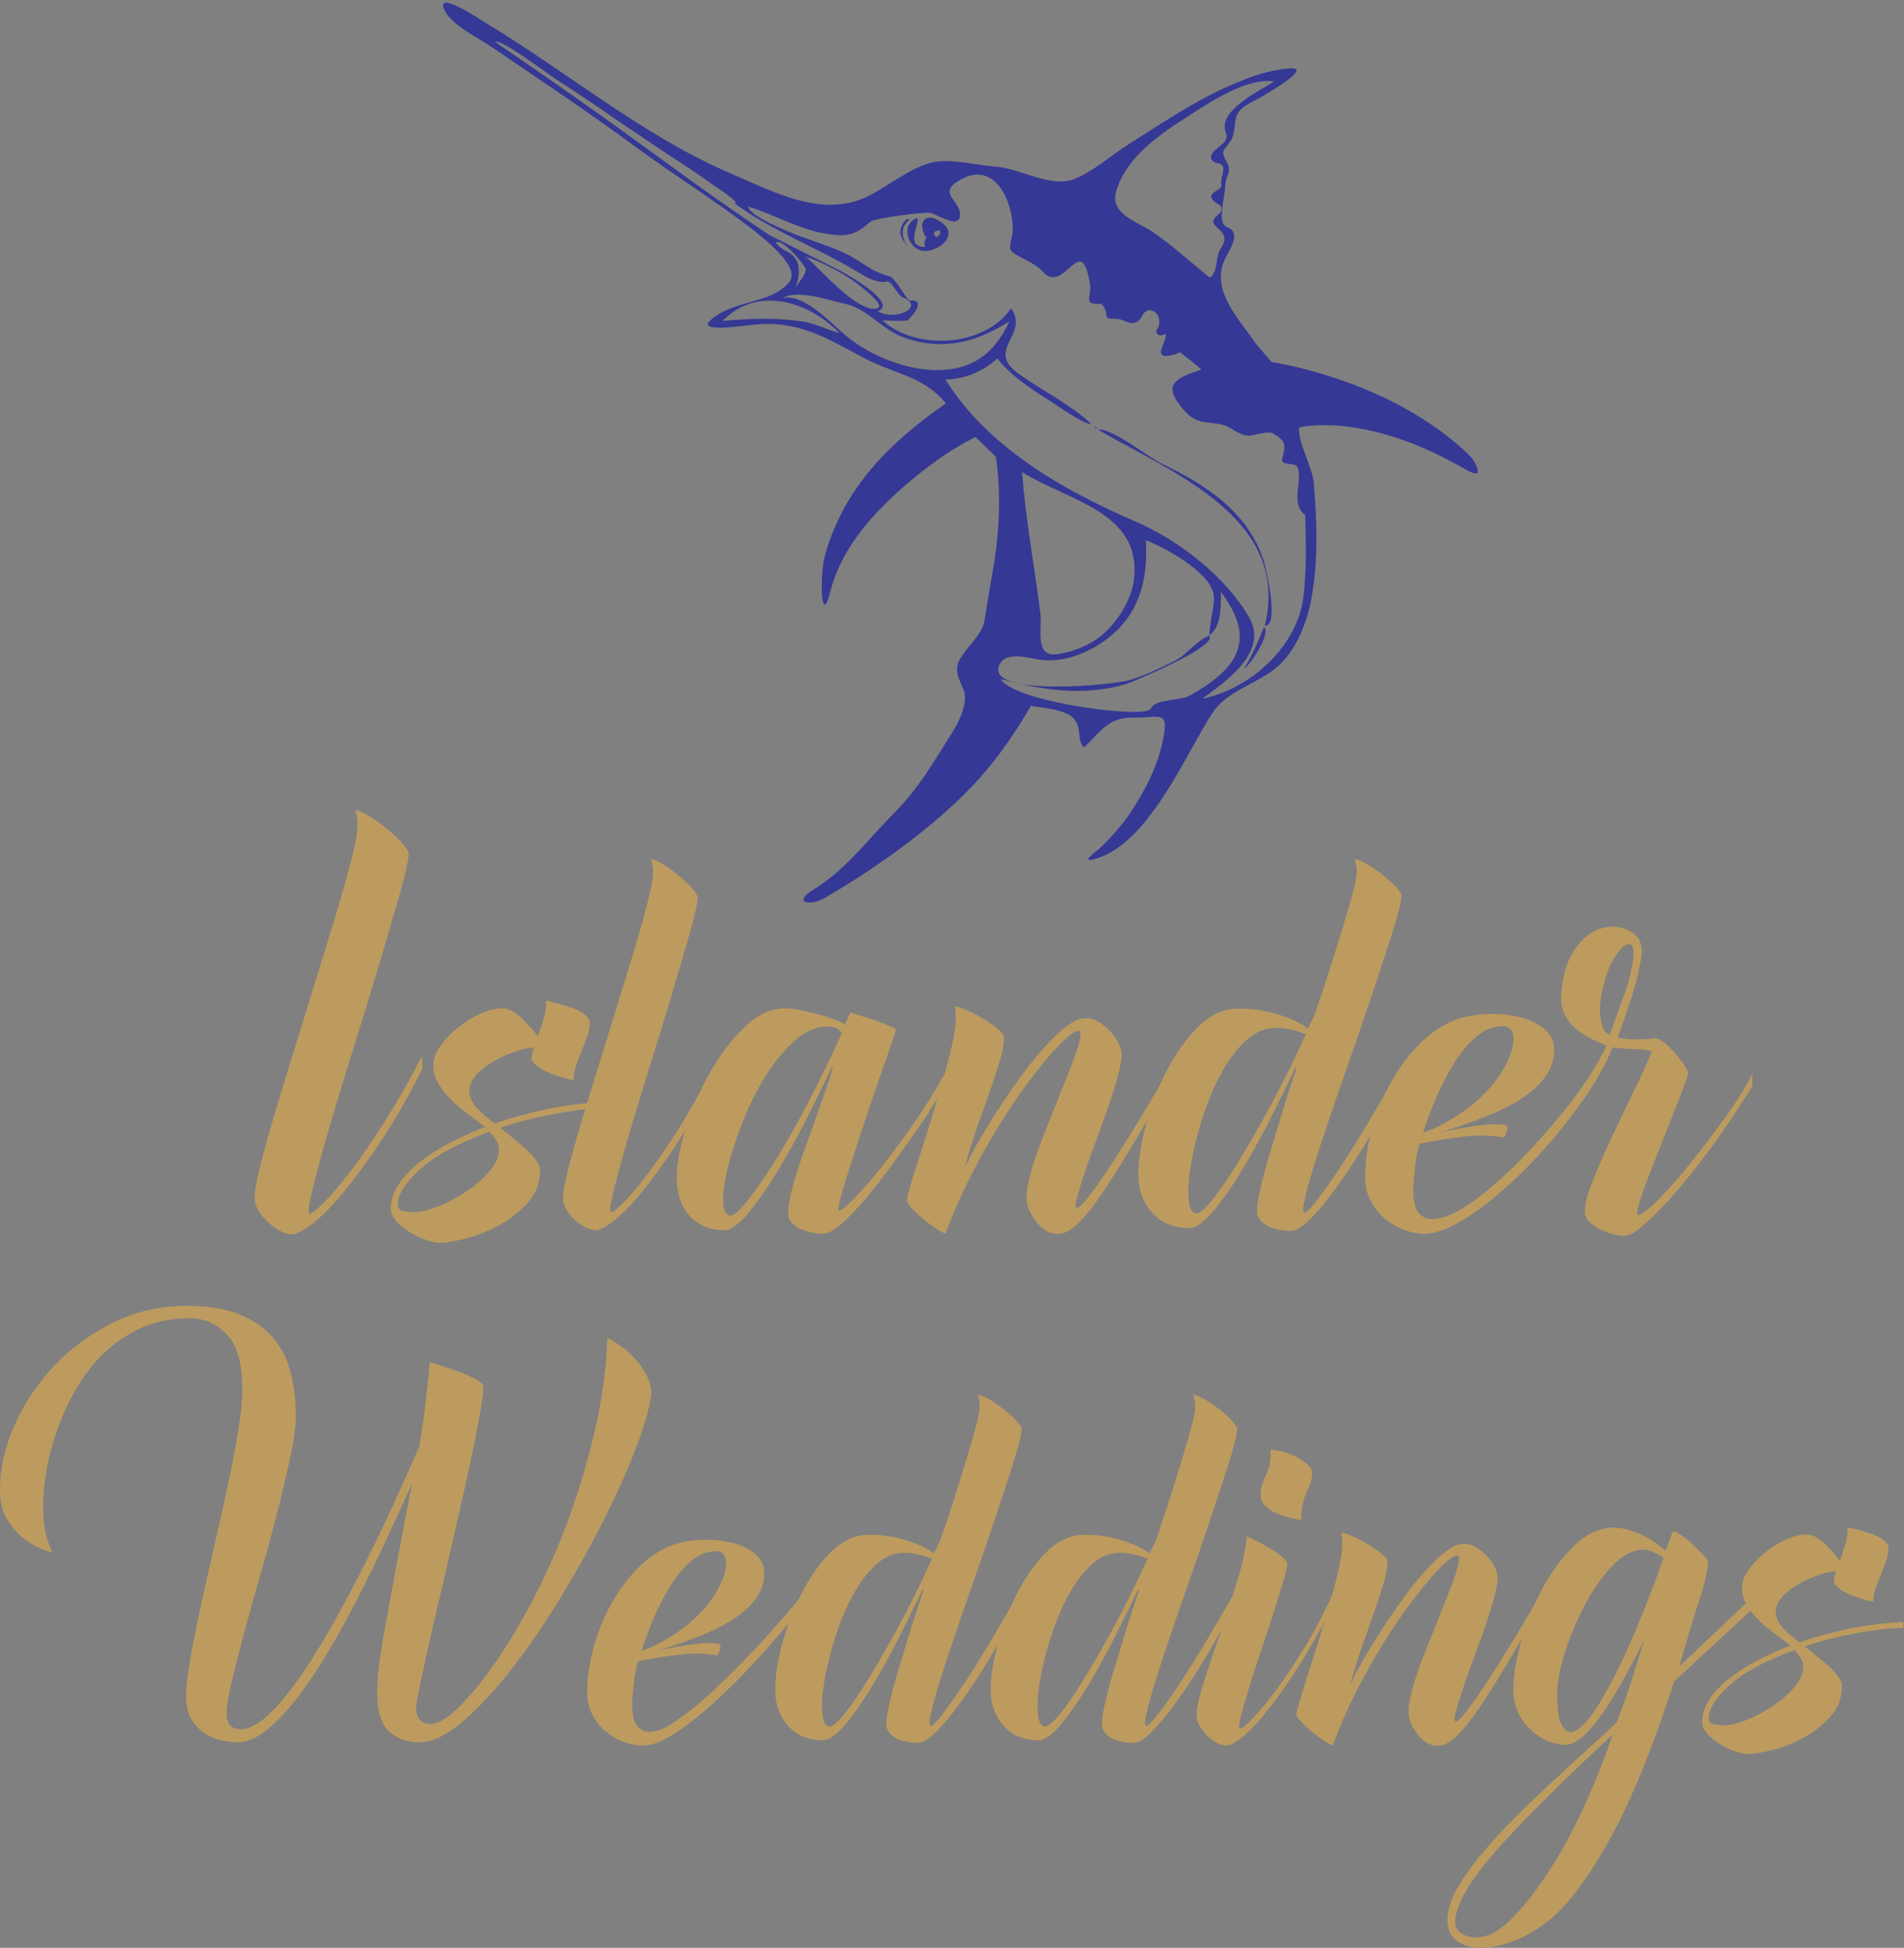<?xml version="1.0" encoding="UTF-8"?>
<svg width="617px" height="631px" viewBox="0 0 617 631" version="1.1" xmlns="http://www.w3.org/2000/svg" xmlns:xlink="http://www.w3.org/1999/xlink">
    <rect x="0" y="0" width="617" height="631" fill="#808080" stroke="none"/>
    <title>Group</title>
    <g id="Page-1" stroke="none" stroke-width="1" fill="none" fill-rule="evenodd">
        <g id="Group" transform="translate(0, 0.872)">
            <path d="M409.573,202.25 C409.573,202.25 407.056,209.239 403.215,215.678 C405.343,214.433 412.026,204.03 409.573,202.25" id="Fill-1" fill="#353895"></path>
            <path d="M409.596,181.014 C409.598,181.019 409.599,181.023 409.601,181.029 C408.455,177.413 409.222,179.838 409.596,181.014" id="Fill-2" fill="#353895"></path>
            <path d="M409.69,181.315 C409.667,181.239 409.638,181.149 409.601,181.029 C409.603,181.033 409.604,181.042 409.604,181.046 C409.638,181.15 409.667,181.239 409.69,181.315" id="Fill-3" fill="#353895"></path>
            <path d="M409.596,181.014 C404.516,165.023 390.68,156.111 376.411,149.306 C372.143,147.259 360.209,137.654 355.773,138.284 C379.136,151.993 418.471,166.723 409.865,201.788 C414.656,202.372 410.307,183.277 409.604,181.046 C409.603,181.036 409.599,181.023 409.596,181.014" id="Fill-4" fill="#353895"></path>
            <path d="M409.69,181.315 C409.799,181.656 409.776,181.582 409.69,181.315" id="Fill-5" fill="#353895"></path>
            <path d="M255.248,80.699 C255.249,80.699 255.25,80.7 255.25,80.701 C255.646,80.904 256.293,81.235 255.248,80.699" id="Fill-6" fill="#353895"></path>
            <path d="M255.181,80.664 C255.186,80.667 255.191,80.67 255.195,80.672 C255.216,80.683 255.223,80.687 255.248,80.699 C255.224,80.688 255.203,80.675 255.181,80.664" id="Fill-7" fill="#353895"></path>
            <g id="Group-11" transform="translate(143.557, 0)">
                <path d="M193.564,197.685 C193.569,197.716 193.574,197.744 193.578,197.774 C193.404,196.391 193.468,196.922 193.564,197.685" id="Fill-8" fill="#FFFFFE"></path>
                <path d="M279.403,165.883 C279.594,174.573 279.958,183.148 278.786,192.725 C276.798,208.504 261.729,222.32 246.074,225.469 C253.014,220.323 267.645,210.544 261.349,199.354 C253.821,186.055 238.466,174.153 224.591,168.16 C200.931,157.939 176.679,144.202 162.811,122.093 C169.151,121.931 174.988,119.505 179.655,115.232 C184.274,121.294 191.914,125.934 198.311,130.07 C200.795,131.676 208.164,136.847 210.031,136.432 C203.549,130.34 194.105,125.584 186.753,120.393 C175.305,112.312 190.246,107.739 184.086,98.994 C175.179,111.971 152.645,112.528 142.423,102.911 C143.656,102.86 149.974,103.441 150.756,102.735 C152.361,101.275 156.504,96.228 151.516,96.451 C150.577,97.278 146.843,89.172 144.661,88.608 C138.278,86.962 136.224,84.092 130.745,81.412 C126.015,79.1 119.911,77.199 114.898,75.342 C111.872,74.224 99.401,69.199 98.884,66.07 C107.714,68.693 115.496,73.61 124.775,74.955 C131.118,75.874 133.713,75.229 138.432,71.007 C139.8,69.783 155.689,67.734 157.969,68.114 C159.95,68.446 167.245,73.469 167.531,68.998 C167.873,63.748 159.545,61.785 167.869,57.23 C179.182,51.038 184.846,64.944 184.651,73.939 C184.617,75.499 182.985,79.513 184.308,80.615 C187.24,83.061 191.205,83.719 194.492,87.276 C201.418,94.767 206.905,73.334 209.659,91.234 C210.288,95.238 206.988,98.023 213.286,97.496 C216.603,100.765 212.911,102.581 217.971,102.399 C221.099,102.287 224.061,106.31 226.73,101.214 C228.873,97.157 234.476,101.542 231.047,106.465 C232.379,110.382 236.222,103.437 232.971,111.708 C231.088,116.499 237.801,113.672 238.924,113.266 C240.188,114.338 245.586,118.435 245.714,118.874 C236.944,121.774 232.629,123.826 240.576,132.516 C244.695,137.019 248.817,135.502 253.154,136.914 C255.923,137.816 257.719,140.005 260.967,140.275 C262.235,140.379 267.454,138.593 268.964,139.521 C272.968,141.988 273.265,143.043 272.001,147.471 C271.177,150.41 276.206,148.568 276.986,150.62 C276.623,149.666 277.005,150.67 276.986,150.62 C278.588,154.696 274.486,162.707 279.403,165.883 Z M193.582,197.808 C193.576,197.766 193.571,197.726 193.564,197.685 C191.668,182.585 188.735,167.195 187.663,152.051 C202.536,161.415 226.105,164.833 223.98,186.424 C223.275,193.597 217.793,202.137 211.794,206.205 C208,208.773 203.473,210.462 198.948,211.05 C191.623,212.006 194.228,203.119 193.582,197.808 Z M241.847,224.529 C238.905,226.152 230.945,225.553 229.407,228.551 C229.407,232.261 185.38,226.843 180.741,219.159 C194.469,222.71 207.319,224.787 221.257,220.758 C222.717,220.336 251.248,208.605 248.298,205.055 C244.193,206.548 241.165,211.17 237.127,213.214 C232.428,215.587 227.972,217.72 222.922,219.331 C217.092,221.189 177.209,224.76 180.073,215.153 C181.649,209.877 189.186,212.14 193.114,212.785 C200.181,213.944 207.635,211.234 213.472,207.318 C225.328,199.375 228.585,187.569 227.745,174.121 C232.866,176.183 239.462,179.797 243.685,183.422 C253.286,191.611 248.967,193.844 248.32,204.948 C252.413,202.032 252.061,195.209 252.061,190.877 C263.9,206.465 257.508,215.871 241.871,224.518 C241.87,224.518 241.867,224.519 241.866,224.519 C241.859,224.523 241.854,224.526 241.847,224.529 C241.848,224.529 241.849,224.528 241.85,224.528 C240.722,225.151 241.243,224.864 241.847,224.529 Z M160.172,119.038 C160.121,119.036 160.056,119.035 159.977,119.034 C160.05,119.035 160.116,119.036 160.172,119.038 Z M159.597,119.029 C159.633,119.03 159.666,119.03 159.7,119.03 C159.664,119.03 159.636,119.03 159.596,119.029 C159.594,119.029 159.593,119.029 159.593,119.029 C149.741,118.895 138.792,114.402 131.148,108.356 C126.08,104.35 117.523,94.248 110.046,95.636 C115.37,92.843 124.646,96.374 130.099,97.51 C137.637,99.081 142.043,105.796 149.171,108.395 C162.001,113.083 173.17,109.843 183.501,103.241 C178.787,113.712 171.297,119.186 159.597,119.029 Z M158.938,119.02 C159.042,119.022 159.257,119.024 159.491,119.028 C159.191,119.023 159.02,119.022 158.938,119.02 Z M116.247,103.239 C116.243,103.238 116.238,103.237 116.235,103.237 C107.487,101.962 99.411,102.33 90.646,103.074 C100.734,92.481 116.979,95.429 128.504,107.017 C124.365,105.911 120.524,103.864 116.247,103.239 Z M111.693,80.701 C111.672,80.691 111.655,80.682 111.638,80.672 C111.374,80.536 111.444,80.573 111.624,80.664 C110.119,79.991 108.85,79.035 107.818,77.792 C109.597,75.783 117.002,84.643 117.562,86.298 C117.715,88.106 115.226,90.437 114.241,92.402 C114.132,92.708 114.017,93.01 113.9,93.302 C113.964,93.014 114.086,92.712 114.241,92.402 C115.71,88.296 116.27,83.053 111.693,80.701 Z M140.223,99.138 C140.197,99.141 140.162,99.144 140.131,99.147 C140.132,99.147 140.133,99.147 140.133,99.147 C133.571,99.767 122.258,86.174 117.373,82.154 C123.776,84.5 131.11,88.229 136.283,92.664 C137.093,93.359 144.113,98.771 140.133,99.147 C140.172,99.143 140.195,99.141 140.223,99.138 Z M58.797,42.006 C45.02,32.032 31.053,22.406 16.833,12.664 C18.897,11.618 34.122,23.206 36.713,24.87 C43.495,29.229 50.574,33.946 56.956,38.464 C62.474,42.074 68.143,46.085 73.904,49.81 C78.281,52.637 82.623,55.529 86.864,58.558 C88.082,59.428 97.001,65.198 94.36,64.912 C107.01,74.169 120.588,78.99 134.24,87.149 C136.933,88.758 140.631,91.078 143.934,90.318 C145.3,90.003 147.306,94.765 148.945,95.429 C156.581,98.526 146.428,103.373 140.873,99.933 C147.655,97.505 131.374,88.151 127.724,86.315 C120.393,82.633 113.055,78.948 105.718,75.254 C88.691,63.933 73.839,52.896 58.797,42.006 Z M242.398,36.154 C249.409,31.666 260.748,24.273 269.339,25.495 C265.283,28.326 250.695,34.819 253.714,42.179 C255.288,46.049 248.128,47.292 248.918,50.668 C249.502,51.554 250.34,52.016 251.435,52.053 C254.487,52.986 251.672,56.403 252.24,58.919 C252.704,60.989 247.491,61.2 249.343,63.803 C250.548,65.497 254.566,65.767 250.763,69.067 C246.344,72.893 256.515,73.165 252.093,79.49 C250.073,82.397 251.411,86.959 248.493,89.084 C242.236,84.049 236.353,78.605 229.694,74.088 C225.285,71.097 216.195,68.542 218.066,61.428 C218.068,61.427 218.068,61.425 218.069,61.424 C218.069,61.421 218.07,61.418 218.071,61.416 C221.15,49.948 232.817,42.286 242.398,36.154 Z M179.149,147.09 C179.464,148.93 179.685,150.942 179.865,153.316 C180.651,163.584 179.989,174.042 178.14,184.196 C177.168,189.544 176.359,194.932 175.445,200.291 C174.652,204.944 169.324,209.001 167.197,213.29 C165.553,216.601 167.557,219.701 168.775,222.802 C170.165,226.332 167.5,232.433 165.644,235.385 C159.457,245.243 154.368,254.329 146.006,262.731 C139.874,268.892 134.333,275.864 127.796,281.601 C125.3,283.792 122.661,285.717 119.83,287.459 C113.279,291.497 118.87,292.825 123.598,290.078 C139.841,280.641 156.523,268.797 169.344,256.007 C177.699,247.698 184.591,238.035 190.492,227.823 C194.152,228.348 200.523,228.969 203.442,231.047 C207.519,233.962 205.138,239.161 207.772,241.259 C213.4,235.767 215.728,231.446 223.854,231.59 C232.2,231.739 235.463,228.808 233.25,239.124 C231.375,247.871 227.689,254.848 222.852,262.294 C221.859,263.823 217.246,270.128 212.048,274.597 C212.048,274.597 204.961,279.678 212.843,276.868 C229.521,270.925 241.183,242.336 249.49,229.887 C254.325,222.639 264.096,220.731 270.666,214.887 C276.403,209.789 279.915,200.906 281.293,193.598 C283.69,180.891 283.237,168.306 282.184,155.518 C281.775,150.529 277.016,142.691 277.427,137.621 C277.427,137.621 297.832,132.155 330.076,150.463 C331.694,151.383 332.593,152.062 334.231,152.401 C336.704,153.14 334.458,148.433 332.868,146.88 C307.256,121.876 268.528,116.432 268.528,116.432 L263.214,110.248 C257.649,101.998 248.967,93.427 253.189,83.468 C254.089,81.341 256.4,78.253 256.374,75.875 C256.334,72.301 253.638,73.552 252.69,71.306 C251.654,68.857 253.425,61.98 253.483,59.375 C253.562,55.704 255.844,55.031 253.959,51.599 C251.87,47.801 252.849,48.244 255.124,44.934 C256.982,42.219 256.072,38.988 257.436,36.124 C258.729,33.411 262.671,32.011 265.062,30.595 C266.198,29.922 282.652,20.555 274.16,21.303 C269.45,21.717 265.191,22.823 260.887,24.443 C246.089,30.024 235.212,37.629 221.979,46.002 C216.237,49.63 210.981,54.547 204.612,57.113 C197.072,60.147 187.043,53.694 179.275,53.145 C172.945,52.691 164.623,50.358 158.475,51.774 C151.632,53.349 144.402,59.289 138.106,62.513 C123.142,70.175 107.061,61.225 92.827,55.131 C64.894,43.173 39.714,22.089 13.71,6.45 C12.149,5.511 -2.745,-4.455 0.447,2.38 C2.723,7.238 11.639,11.528 15.906,14.437 C31.547,25.101 47.31,35.563 62.547,46.799 C84.647,63.095 119.075,82.653 112.029,90.763 C105.931,97.798 93.652,96.213 86.421,103.113 C82.96,106.405 94.643,104.978 94.932,104.948 C100.078,104.42 104.747,103.64 109.918,104.353 C120.619,105.828 127.567,110.523 136.828,115.302 C146.881,120.49 155.623,120.96 162.983,129.793 C144.811,142.448 130.099,156.9 123.841,178.768 C121.941,185.412 122.474,202.866 125.458,190.965 C128.169,180.146 134.696,171.088 142.477,163.193 C148.873,156.703 155.737,151.177 163.291,146.002 C165.197,144.695 170.234,141.837 172.538,140.681 L179.149,147.09 L179.149,147.09 Z" id="Fill-10" fill="#353895"></path>
            </g>
            <path d="M337.135,197.774 C337.136,197.786 337.136,197.798 337.139,197.808 C337.268,198.844 337.429,200.133 337.135,197.774" id="Fill-12" fill="#353895"></path>
            <path d="M259.792,103.237 C259.794,103.237 259.797,103.237 259.8,103.238 C257.704,102.932 258.735,103.083 259.792,103.237" id="Fill-13" fill="#353895"></path>
            <path d="M259.8,103.238 C259.801,103.238 259.802,103.238 259.804,103.239 C260.373,103.321 260.938,103.404 261.033,103.418 C260.956,103.407 260.601,103.355 259.8,103.238" id="Fill-14" fill="#353895"></path>
            <path d="M261.033,103.418 C261.054,103.421 261.052,103.421 261.033,103.418" id="Fill-15" fill="#353895"></path>
            <path d="M391.877,204.948 C391.794,205.011 391.867,205.143 391.877,204.948" id="Fill-16" fill="#353895"></path>
            <path d="M303.347,75.954 C303.511,75.901 303.655,75.836 303.79,75.764 C303.616,75.694 303.126,75.696 303.347,75.954" id="Fill-17" fill="#353895"></path>
            <path d="M305.665,71.642 C305.669,71.645 305.672,71.649 305.676,71.652 C305.862,71.803 305.991,71.907 305.665,71.642" id="Fill-18" fill="#353895"></path>
            <path d="M305.644,71.625 C305.65,71.631 305.657,71.636 305.665,71.642 C305.06,71.152 305.385,71.415 305.644,71.625" id="Fill-19" fill="#353895"></path>
            <path d="M303.79,75.764 C303.909,75.812 303.878,75.896 303.347,75.954 C301.93,74.298 302.981,73.864 304.716,73.787 C304.826,74.722 304.513,75.379 303.79,75.764 Z M299.919,79.154 C292.94,79.154 298.229,71.847 297.219,69.752 C291.92,71.657 293.954,78.762 298.17,80.185 C302.664,81.7 310.967,75.968 305.676,71.652 C305.665,71.643 305.655,71.635 305.644,71.625 C301.582,68.343 299.188,69.555 298.803,71.921 C298.803,71.921 298.924,75.234 300.256,75.935 C300.256,75.935 298.964,78.046 299.919,79.154 L299.919,79.154 Z" id="Fill-20" fill="#353895"></path>
            <path d="M354.698,137.507 C354.746,137.427 354.901,137.654 354.698,137.507 C356.221,138.613 355.105,136.816 354.698,137.507" id="Fill-21" fill="#353895"></path>
            <path d="M294.696,70.328 C294.1,69.81 293.69,70.201 293.416,70.5 C292.58,71.403 292.038,72.454 291.83,73.708 C291.509,75.645 292.668,76.982 293.72,78.429 C292.11,75.476 291.807,72.717 294.696,70.328" id="Fill-22" fill="#353895"></path>
            <path d="M211.031,450.947 C210.466,455.323 208.809,461.107 206.057,468.303 C203.306,475.501 199.813,483.298 195.58,491.693 C191.347,500.09 186.617,508.556 181.398,517.092 C176.176,525.632 170.884,533.322 165.523,540.165 C160.159,547.01 154.903,552.62 149.754,556.992 C144.601,561.368 139.981,563.553 135.89,563.553 C131.514,563.553 128.058,562.177 125.518,559.426 C122.978,556.674 121.92,551.7 122.343,544.503 C122.343,542.387 122.661,539.285 123.296,535.19 C123.931,531.099 124.777,526.231 125.835,520.586 C126.894,514.943 128.058,508.627 129.328,501.641 C130.598,494.656 132.007,487.354 133.562,479.734 C131.021,485.237 128.303,491.13 125.412,497.408 C122.519,503.688 119.486,509.932 116.311,516.14 C113.136,522.351 109.855,528.311 106.468,534.026 C103.082,539.741 99.695,544.788 96.308,549.16 C92.921,553.536 89.605,557.028 86.36,559.637 C83.112,562.251 80.01,563.553 77.046,563.553 C75.634,563.553 74.01,563.378 72.178,563.024 C70.343,562.673 68.58,562.003 66.887,561.013 C65.193,560.028 63.711,558.616 62.441,556.78 C61.171,554.948 60.464,552.546 60.325,549.584 C60.183,547.044 60.537,543.27 61.383,538.259 C62.23,533.253 63.321,527.607 64.664,521.326 C66.003,515.048 67.485,508.415 69.109,501.429 C70.73,494.445 72.248,487.671 73.66,481.11 C75.069,474.547 76.233,468.482 77.152,462.906 C78.068,457.334 78.528,452.783 78.528,449.253 C78.528,440.787 76.835,434.828 73.448,431.368 C70.062,427.912 66.109,426.182 61.595,426.182 C55.669,426.182 50.377,427.241 45.72,429.357 C41.064,431.473 36.969,434.261 33.443,437.717 C29.915,441.177 26.915,445.093 24.447,449.465 C21.977,453.84 19.966,458.25 18.415,462.695 C16.86,467.139 15.733,471.446 15.028,475.606 C14.32,479.77 13.97,483.405 13.97,486.507 C13.97,491.025 14.357,494.55 15.134,497.09 C15.908,499.63 16.51,501.254 16.933,501.959 L16.933,502.17 C13.828,501.185 11.007,499.842 8.467,498.149 C6.35,496.597 4.409,494.517 2.646,491.905 C0.88,489.294 0,485.872 0,481.638 C0,475.007 1.515,468.198 4.551,461.212 C7.583,454.228 11.781,447.844 17.145,442.057 C22.506,436.273 28.893,431.51 36.301,427.769 C43.709,424.032 51.786,422.161 60.537,422.161 C67.449,422.161 73.2,423.113 77.788,425.018 C82.371,426.922 86.006,429.5 88.688,432.744 C91.367,435.992 93.239,439.801 94.297,444.173 C95.356,448.549 95.885,453.136 95.885,457.932 C95.885,461.038 95.319,465.271 94.191,470.632 C93.061,475.997 91.685,481.886 90.064,488.306 C88.44,494.729 86.641,501.36 84.667,508.203 C82.689,515.048 80.89,521.504 79.269,527.57 C77.645,533.639 76.27,539.037 75.142,543.762 C74.01,548.492 73.448,551.912 73.448,554.029 C73.448,556.006 73.835,557.382 74.612,558.156 C75.386,558.933 76.623,559.32 78.316,559.32 C81.419,559.181 85.054,556.886 89.217,552.441 C93.378,547.996 97.929,541.752 102.87,533.709 C107.808,525.666 113.063,516.071 118.639,504.921 C124.212,493.776 129.963,481.358 135.89,467.669 C136.736,462.45 137.441,457.508 138.006,452.852 C138.569,448.195 138.992,444.035 139.276,440.364 C140.546,440.787 142.167,441.316 144.145,441.951 C146.119,442.586 148.024,443.257 149.86,443.962 C151.692,444.669 153.279,445.411 154.622,446.184 C155.962,446.961 156.633,447.703 156.633,448.407 C156.633,450.384 156.104,454.195 155.045,459.836 C153.987,465.483 152.645,471.975 151.024,479.31 C149.4,486.649 147.637,494.412 145.732,502.593 C143.827,510.779 142.061,518.399 140.44,525.454 C138.817,532.511 137.478,538.507 136.419,543.445 C135.361,548.386 134.832,551.277 134.832,552.124 C134.832,555.794 136.383,557.627 139.488,557.627 C141.744,557.627 144.638,555.97 148.167,552.653 C151.692,549.338 155.539,544.752 159.702,538.894 C163.863,533.041 168.063,526.125 172.296,518.151 C176.53,510.18 180.373,501.572 183.832,492.328 C187.289,483.087 190.215,473.383 192.616,463.223 C195.014,453.064 196.426,442.835 196.85,432.532 C198.543,433.378 200.306,434.509 202.142,435.919 C203.974,437.331 205.561,438.882 206.904,440.576 C208.243,442.269 209.302,444.035 210.079,445.867 C210.853,447.703 211.17,449.396 211.031,450.947" id="Fill-33" fill="#BD9B5F"></path>
            <path d="M207.855,533.92 C209.688,533.358 211.735,532.475 213.994,531.274 C216.249,530.077 218.544,528.628 220.873,526.935 C223.201,525.242 225.424,523.267 227.541,521.008 C229.657,518.753 231.42,516.283 232.832,513.6 C234.664,510.213 235.478,507.287 235.266,504.816 C235.055,502.349 233.537,501.324 230.715,501.747 C228.175,502.032 225.774,503.196 223.519,505.24 C221.26,507.287 219.18,509.827 217.274,512.859 C215.37,515.895 213.604,519.282 211.983,523.019 C210.359,526.76 208.983,530.395 207.855,533.92 Z M259.713,519.95 C256.889,523.479 253.258,527.782 248.813,532.862 C244.368,537.942 239.675,542.846 234.737,547.573 C229.796,552.302 224.964,556.324 220.238,559.637 C215.508,562.955 211.523,564.612 208.279,564.612 C206.301,564.612 204.257,564.225 202.14,563.448 C200.023,562.673 198.085,561.543 196.319,560.061 C194.557,558.58 193.111,556.78 191.98,554.664 C190.853,552.546 190.287,550.149 190.287,547.467 C190.287,542.387 191.064,537.201 192.615,531.91 C194.17,526.618 196.287,521.716 198.965,517.199 C201.644,512.684 204.75,508.837 208.279,505.663 C211.804,502.488 215.475,500.338 219.285,499.207 C222.249,498.36 225.387,497.937 228.705,497.937 C232.019,497.937 235.087,498.327 237.912,499.101 C240.733,499.878 243.062,501.079 244.897,502.7 C246.729,504.323 247.648,506.335 247.648,508.732 C247.648,511.837 246.696,514.659 244.791,517.199 C242.886,519.739 240.346,521.998 237.171,523.972 C233.996,525.95 230.325,527.749 226.165,529.37 C222,530.994 217.592,532.511 212.936,533.92 C215.898,533.215 219.037,532.617 222.354,532.121 C225.668,531.628 228.103,531.38 229.657,531.38 C232.197,531.38 233.467,531.665 233.467,532.227 C233.467,533.358 233.113,534.417 232.409,535.402 C228.599,534.698 224.398,534.628 219.814,535.19 C215.227,535.755 210.888,536.461 206.797,537.307 C206.089,539.708 205.633,542 205.421,544.186 C205.209,546.376 205.031,548.314 204.892,550.006 C204.75,553.817 205.209,556.462 206.268,557.944 C207.326,559.426 208.771,560.167 210.607,560.167 C213.147,560.167 216.603,558.546 220.979,555.298 C225.351,552.054 229.938,548.102 234.737,543.445 C239.533,538.789 244.189,533.957 248.707,528.946 C253.221,523.939 256.889,519.669 259.713,516.14 L259.713,519.95 L259.713,519.95 Z" id="Fill-34" fill="#BD9B5F"></path>
            <path d="M268.813,558.473 C269.799,558.473 271.386,557.134 273.576,554.452 C275.762,551.773 278.338,548.033 281.301,543.234 C284.265,538.438 287.545,532.723 291.145,526.088 C294.742,519.458 298.373,512.119 302.045,504.076 C300.914,503.652 299.574,503.229 298.023,502.805 C296.469,502.382 294.775,502.17 292.943,502.17 C289.557,502.17 286.414,503.546 283.524,506.297 C280.63,509.049 278.09,512.542 275.904,516.775 C273.714,521.008 271.882,525.526 270.4,530.322 C268.919,535.121 267.824,539.635 267.12,543.869 C266.412,548.102 266.2,551.594 266.485,554.346 C266.766,557.097 267.543,558.473 268.813,558.473 Z M329.561,519.95 C328.996,521.22 328.008,523.198 326.598,525.877 C325.186,528.559 323.529,531.522 321.623,534.767 C319.719,538.014 317.635,541.329 315.379,544.715 C313.121,548.102 310.898,551.208 308.713,554.029 C306.523,556.853 304.443,559.181 302.469,561.013 C300.49,562.849 298.797,563.765 297.389,563.765 C296.822,563.765 295.977,563.696 294.848,563.553 C293.717,563.415 292.59,563.13 291.461,562.707 C290.33,562.284 289.344,561.649 288.498,560.802 C287.652,559.956 287.229,558.897 287.229,557.627 C287.229,556.218 287.545,554.065 288.18,551.171 C288.816,548.281 289.695,544.927 290.826,541.117 C291.955,537.307 293.225,533.11 294.637,528.523 C296.045,523.939 297.6,519.176 299.293,514.235 L298.869,514.235 C297.314,517.483 295.199,521.822 292.52,527.253 C289.838,532.687 286.943,538.047 283.841,543.339 C280.736,548.631 277.63,553.218 274.528,557.097 C271.422,560.98 268.74,562.919 266.485,562.919 C264.507,562.919 262.569,562.568 260.664,561.86 C258.759,561.156 257.102,560.061 255.69,558.58 C254.281,557.097 253.15,555.265 252.303,553.076 C251.457,550.89 251.106,548.244 251.245,545.138 C251.387,541.047 252.197,536.321 253.679,530.957 C255.161,525.596 257.171,520.41 259.711,515.399 C262.251,510.392 265.248,506.086 268.707,502.488 C272.164,498.889 275.798,496.878 279.608,496.456 C281.159,496.316 282.995,496.316 285.111,496.456 C287.229,496.597 289.377,496.952 291.566,497.513 C293.754,498.079 295.834,498.784 297.811,499.63 C299.785,500.477 301.41,501.396 302.68,502.382 L304.797,497.937 C306.348,493.422 307.865,488.836 309.348,484.178 C310.828,479.522 312.168,475.219 313.369,471.267 C314.566,467.318 315.555,463.895 316.332,461.002 C317.105,458.111 317.496,456.027 317.496,454.757 C317.496,454.052 317.461,453.523 317.391,453.169 C317.318,452.819 317.143,452.078 316.861,450.947 C318.131,451.231 319.576,451.867 321.201,452.855 C322.82,453.847 324.375,454.942 325.857,456.143 C327.338,457.346 328.572,458.51 329.561,459.642 C330.547,460.773 331.043,461.553 331.043,461.977 C331.043,463.673 330.197,467.209 328.504,472.58 C326.811,477.955 324.762,484.211 322.365,491.349 C319.963,498.489 317.391,505.984 314.639,513.832 C311.887,521.68 309.416,528.89 307.23,535.464 C305.041,542.04 303.385,547.48 302.256,551.793 C301.125,556.105 300.914,558.262 301.621,558.262 C302.184,558.262 303.453,556.985 305.432,554.432 C307.406,551.878 309.734,548.582 312.416,544.54 C315.096,540.499 317.92,535.998 320.883,531.033 C323.846,526.069 326.736,521.104 329.561,516.14 L329.561,519.95 L329.561,519.95 Z" id="Fill-35" fill="#BD9B5F"></path>
            <path d="M338.66,558.473 C339.646,558.473 341.233,557.134 343.423,554.452 C345.608,551.773 348.186,548.033 351.148,543.234 C354.112,538.438 357.393,532.723 360.991,526.088 C364.59,519.458 368.221,512.119 371.892,504.076 C370.761,503.652 369.421,503.229 367.87,502.805 C366.315,502.382 364.622,502.17 362.79,502.17 C359.403,502.17 356.262,503.546 353.371,506.297 C350.478,509.049 347.938,512.542 345.751,516.775 C343.562,521.008 341.729,525.526 340.248,530.322 C338.766,535.121 337.671,539.635 336.967,543.869 C336.259,548.102 336.048,551.594 336.332,554.346 C336.613,557.097 337.391,558.473 338.66,558.473 Z M399.408,519.95 C398.843,521.22 397.854,523.198 396.445,525.877 C395.033,528.559 393.376,531.522 391.471,534.767 C389.566,538.014 387.482,541.329 385.227,544.715 C382.968,548.102 380.745,551.208 378.56,554.029 C376.37,556.853 374.29,559.181 372.315,561.013 C370.338,562.849 368.645,563.765 367.235,563.765 C366.67,563.765 365.823,563.696 364.695,563.553 C363.564,563.415 362.437,563.13 361.309,562.707 C360.178,562.284 359.191,561.649 358.346,560.802 C357.499,559.956 357.075,558.897 357.075,557.627 C357.075,556.218 357.393,554.065 358.027,551.171 C358.663,548.281 359.542,544.927 360.674,541.117 C361.802,537.307 363.071,533.11 364.483,528.523 C365.893,523.939 367.447,519.176 369.141,514.235 L368.717,514.235 C367.162,517.483 365.046,521.822 362.367,527.253 C359.685,532.687 356.791,538.047 353.688,543.339 C350.583,548.631 347.478,553.218 344.375,557.097 C341.27,560.98 338.588,562.919 336.332,562.919 C334.354,562.919 332.416,562.568 330.511,561.86 C328.606,561.156 326.949,560.061 325.537,558.58 C324.128,557.097 322.997,555.265 322.15,553.076 C321.304,550.89 320.953,548.244 321.092,545.138 C321.234,541.047 322.045,536.321 323.526,530.957 C325.008,525.596 327.019,520.41 329.559,515.399 C332.099,510.392 335.095,506.086 338.555,502.488 C342.011,498.889 345.646,496.878 349.455,496.456 C351.007,496.316 352.842,496.316 354.959,496.456 C357.075,496.597 359.225,496.952 361.414,497.513 C363.601,498.079 365.681,498.784 367.658,499.63 C369.633,500.477 371.257,501.396 372.527,502.382 L374.644,497.937 C376.194,493.422 377.713,488.836 379.194,484.178 C380.676,479.522 382.016,475.219 383.216,471.267 C384.413,467.318 385.402,463.895 386.18,461.002 C386.953,458.111 387.344,456.027 387.344,454.757 C387.344,454.052 387.308,453.523 387.237,453.169 C387.165,452.819 386.989,452.078 386.709,450.947 C387.979,451.231 389.424,451.867 391.048,452.855 C392.668,453.847 394.223,454.942 395.704,456.143 C397.186,457.346 398.42,458.51 399.408,459.642 C400.395,460.773 400.891,461.553 400.891,461.977 C400.891,463.673 400.044,467.209 398.351,472.58 C396.657,477.955 394.609,484.211 392.212,491.349 C389.811,498.489 387.237,505.984 384.486,513.832 C381.734,521.68 379.264,528.89 377.078,535.464 C374.889,542.04 373.231,547.48 372.104,551.793 C370.973,556.105 370.761,558.262 371.469,558.262 C372.031,558.262 373.301,556.985 375.278,554.432 C377.253,551.878 379.581,548.582 382.264,544.54 C384.942,540.499 387.767,535.998 390.73,531.033 C393.693,526.069 396.584,521.104 399.408,516.14 L399.408,519.95 L399.408,519.95 Z" id="Fill-36" fill="#BD9B5F"></path>
            <path d="M425.229,476.347 C425.229,478.041 424.627,480.124 423.43,482.591 C422.229,485.062 421.63,488.061 421.63,491.586 C417.536,490.882 414.328,489.861 411.999,488.518 C409.671,487.178 408.507,485.449 408.507,483.332 C408.507,481.5 409.105,479.346 410.306,476.877 C411.503,474.409 411.963,471.69 411.682,468.727 C415.492,469.15 418.7,470.175 421.313,471.796 C423.922,473.42 425.229,474.938 425.229,476.347 Z M431.578,519.95 C428.192,526.585 424.769,532.65 421.313,538.154 C417.854,543.657 414.572,548.386 411.471,552.336 C408.364,556.288 405.577,559.32 403.109,561.437 C400.639,563.553 398.701,564.612 397.289,564.612 C396.584,564.612 395.701,564.367 394.643,563.871 C393.584,563.378 392.563,562.673 391.573,561.754 C390.588,560.838 389.705,559.78 388.928,558.58 C388.154,557.382 387.764,556.076 387.764,554.664 C387.764,552.408 388.577,548.773 390.198,543.762 C391.821,538.755 393.621,533.391 395.596,527.676 C397.573,521.961 399.405,516.283 401.099,510.637 C402.792,504.995 403.777,500.408 404.062,496.878 C404.767,497.163 405.825,497.656 407.237,498.36 C408.646,499.068 410.058,499.842 411.471,500.689 C412.879,501.536 414.149,502.419 415.28,503.335 C416.408,504.253 417.043,505.133 417.186,505.98 C417.186,506.545 416.762,508.276 415.915,511.166 C415.068,514.06 414.011,517.483 412.74,521.432 C411.471,525.384 410.095,529.548 408.612,533.92 C407.131,538.295 405.825,542.354 404.697,546.091 C403.565,549.832 402.687,552.937 402.051,555.405 C401.416,557.875 401.38,559.109 401.945,559.109 C402.508,559.109 403.851,558.017 405.967,555.828 C408.084,553.641 410.551,550.642 413.375,546.832 C416.196,543.022 419.229,538.507 422.477,533.286 C425.722,528.066 428.754,522.351 431.578,516.14 L431.578,519.95 L431.578,519.95 Z" id="Fill-37" fill="#BD9B5F"></path>
            <path d="M437.504,544.927 C438.489,542.81 439.865,540.201 441.631,537.095 C443.395,533.993 445.368,530.746 447.558,527.359 C449.744,523.972 452.036,520.622 454.438,517.304 C456.835,513.991 459.232,510.991 461.634,508.308 C464.031,505.629 466.323,503.44 468.513,501.747 C470.699,500.053 472.71,499.207 474.546,499.207 C475.815,499.207 477.085,499.597 478.355,500.371 C479.625,501.148 480.79,502.101 481.848,503.229 C482.906,504.36 483.753,505.557 484.388,506.827 C485.022,508.097 485.341,509.228 485.341,510.213 C485.341,511.626 484.95,513.779 484.176,516.669 C483.399,519.563 482.41,522.738 481.213,526.194 C480.013,529.654 478.742,533.179 477.403,536.778 C476.061,540.377 474.896,543.657 473.91,546.621 C472.922,549.584 472.181,552.018 471.688,553.922 C471.191,555.828 471.229,556.78 471.794,556.78 C472.356,556.78 473.521,555.653 475.286,553.393 C477.049,551.138 479.166,548.138 481.637,544.398 C484.104,540.661 486.822,536.354 489.785,531.486 C492.749,526.618 495.781,521.504 498.887,516.14 L498.887,519.95 C490.136,535.474 483.33,546.726 478.461,553.711 C473.593,560.696 469.677,564.331 466.714,564.612 C464.174,564.896 461.951,563.944 460.046,561.754 C458.142,559.568 456.978,557.345 456.554,555.086 C456.27,553.254 456.554,550.678 457.4,547.361 C458.247,544.047 459.411,540.482 460.893,536.671 C462.375,532.862 463.926,528.946 465.55,524.924 C467.17,520.903 468.619,517.271 469.889,514.024 C471.159,510.779 472.038,508.133 472.534,506.086 C473.027,504.043 472.922,503.017 472.217,503.017 C471.086,503.017 468.97,504.641 465.867,507.885 C462.762,511.133 459.199,515.542 455.178,521.115 C451.156,526.69 447.062,533.215 442.901,540.694 C438.737,548.174 435.033,556.145 431.789,564.612 C431.084,564.331 430.096,563.765 428.825,562.919 C427.556,562.072 426.285,561.12 425.016,560.061 C423.745,559.003 422.618,557.944 421.629,556.886 C420.644,555.828 420.147,554.948 420.147,554.24 C420.147,553.817 420.501,552.408 421.205,550.006 C421.913,547.609 422.829,544.682 423.957,541.222 C425.088,537.766 426.285,533.957 427.556,529.793 C428.825,525.632 430.026,521.611 431.154,517.728 C432.281,513.848 433.197,510.287 433.905,507.039 C434.61,503.794 434.964,501.324 434.964,499.63 C434.964,498.925 434.964,498.327 434.964,497.831 C434.964,497.338 434.891,496.597 434.752,495.609 C436.022,495.893 437.504,496.422 439.197,497.196 C440.891,497.973 442.511,498.856 444.065,499.842 C445.616,500.831 446.923,501.784 447.981,502.7 C449.04,503.619 449.568,504.36 449.568,504.921 C449.568,506.9 449.284,508.875 448.722,510.848 C448.156,512.827 447.379,515.294 446.394,518.257 C445.405,521.22 444.135,524.819 442.584,529.052 C441.029,533.286 439.336,538.577 437.504,544.927" id="Fill-38" fill="#BD9B5F"></path>
            <path d="M509.681,560.167 C512.645,559.462 516.699,554.313 521.852,544.715 C527.001,535.121 532.752,521.504 539.103,503.864 C537.69,502.878 536.42,502.17 535.292,501.747 C534.161,501.324 533.245,501.112 532.541,501.112 C529.012,501.254 525.589,503.089 522.274,506.615 C518.958,510.144 515.994,514.414 513.385,519.421 C510.772,524.431 508.655,529.548 507.035,534.767 C505.411,539.989 504.601,544.365 504.601,547.89 C504.601,552.97 505.13,556.393 506.188,558.156 C507.246,559.922 508.411,560.59 509.681,560.167 Z M522.593,561.013 C506.506,575.972 494.159,588.246 485.551,597.843 C476.945,607.438 472.288,615.128 471.581,620.916 C471.441,622.466 471.792,623.7 472.639,624.62 C473.485,625.536 474.617,626.17 476.025,626.524 C477.438,626.875 478.956,626.875 480.576,626.524 C482.2,626.17 483.646,625.572 484.916,624.725 C487.175,623.313 489.784,620.948 492.747,617.634 C495.711,614.317 498.886,610.047 502.272,604.829 C505.659,599.606 509.079,593.362 512.538,586.096 C515.994,578.827 519.345,570.469 522.593,561.013 Z M542.489,543.869 C539.384,553.605 536.139,562.707 532.752,571.173 C529.365,579.64 525.873,587.187 522.274,593.822 C518.677,600.453 515.078,606.168 511.479,610.966 C507.882,615.762 504.389,619.433 501.002,621.973 C497.335,624.794 493.594,626.875 489.784,628.217 C485.974,629.557 482.555,630.192 479.519,630.123 C476.485,630.049 473.981,629.276 472.004,627.794 C470.029,626.313 469.041,624.09 469.041,621.127 C469.041,617.74 470.347,613.894 472.957,609.591 C475.569,605.285 479.273,600.489 484.069,595.198 C488.868,589.906 494.652,584.119 501.426,577.841 C508.199,571.564 515.677,564.684 523.862,557.204 C526.118,551.277 527.884,546.27 529.154,542.175 C530.424,538.085 531.621,534.205 532.752,530.534 C530.636,534.767 528.446,538.931 526.19,543.022 C523.932,547.117 521.709,550.748 519.523,553.922 C517.334,557.097 515.184,559.637 513.067,561.543 C510.951,563.448 508.973,564.4 507.141,564.4 C502.623,564.119 498.711,562.284 495.394,558.897 C492.079,555.51 490.419,551.277 490.419,546.197 C490.419,542.106 491.196,537.238 492.747,531.592 C494.302,525.95 496.419,520.479 499.098,515.188 C501.776,509.896 504.987,505.24 508.729,501.217 C512.466,497.196 516.523,494.835 520.899,494.127 C523.72,493.704 526.932,494.233 530.53,495.714 C534.128,497.196 537.197,499.137 539.737,501.536 L541.854,495.82 C541.993,495.116 542.701,495.152 543.971,495.926 C545.24,496.704 546.58,497.725 547.992,498.996 C549.401,500.265 550.671,501.503 551.803,502.7 C552.93,503.9 553.496,504.641 553.496,504.921 C553.496,507.461 552.576,511.556 550.744,517.199 C548.908,522.844 546.723,530.11 544.183,539.001 L568.313,516.14 L568.313,519.95 L542.489,543.869 L542.489,543.869 Z" id="Fill-40" fill="#BD9B5F"></path>
            <path d="M581.433,533.709 C571.835,537.238 564.817,541.047 560.372,545.138 C555.927,549.233 553.704,552.758 553.704,555.722 C553.704,556.853 554.271,557.521 555.397,557.733 C556.529,557.944 557.657,558.05 558.784,558.05 C560.62,558.05 562.984,557.488 565.875,556.357 C568.766,555.229 571.591,553.748 574.342,551.912 C577.094,550.08 579.455,548.033 581.433,545.774 C583.407,543.518 584.396,541.259 584.396,539.001 C584.396,538.154 584.111,537.238 583.55,536.249 C582.984,535.263 582.279,534.417 581.433,533.709 Z M611.913,500.053 C612.052,501.324 611.877,502.7 611.384,504.181 C610.888,505.663 610.325,507.181 609.69,508.732 C609.056,510.287 608.453,511.837 607.892,513.388 C607.325,514.943 607.045,516.494 607.045,518.045 C605.632,517.764 604.15,517.378 602.6,516.881 C601.045,516.388 599.636,515.823 598.366,515.188 C597.097,514.552 596.071,513.884 595.297,513.177 C594.52,512.472 594.202,511.768 594.345,511.06 C594.345,510.356 594.557,509.367 594.979,508.097 C593.144,508.239 591.063,508.732 588.735,509.579 C586.407,510.425 584.185,511.484 582.068,512.753 C579.951,514.024 578.258,515.472 576.988,517.092 C575.718,518.716 575.222,520.446 575.506,522.279 C575.787,523.833 576.598,525.315 577.94,526.723 C579.28,528.135 581.01,529.618 583.126,531.169 C587.498,529.618 592.615,528.206 598.472,526.935 C604.326,525.666 610.432,524.891 616.781,524.607 L616.781,526.512 C614.099,526.512 611.241,526.723 608.209,527.147 C605.173,527.57 602.209,528.066 599.318,528.628 C596.425,529.194 593.71,529.829 591.17,530.534 C588.63,531.242 586.513,531.877 584.819,532.439 C585.805,533.286 587.006,534.274 588.418,535.402 C589.827,536.533 591.17,537.661 592.439,538.789 C593.71,539.919 594.768,541.047 595.614,542.175 C596.461,543.306 596.885,544.365 596.885,545.35 C596.885,549.16 595.647,552.441 593.181,555.193 C590.71,557.944 587.783,560.24 584.396,562.072 C581.01,563.908 577.623,565.247 574.236,566.093 C570.85,566.94 568.31,567.364 566.616,567.364 C565.347,567.364 563.831,567.046 562.065,566.411 C560.303,565.776 558.646,564.965 557.091,563.977 C555.54,562.992 554.233,561.897 553.176,560.696 C552.117,559.499 551.588,558.335 551.588,557.204 C551.588,554.664 552.329,552.229 553.811,549.901 C555.292,547.573 557.339,545.35 559.949,543.234 C562.562,541.117 565.595,539.142 569.051,537.307 C572.507,535.474 576.211,533.782 580.163,532.227 C578.751,531.099 577.127,529.866 575.295,528.523 C573.459,527.183 571.766,525.771 570.215,524.29 C568.66,522.808 567.324,521.151 566.193,519.315 C565.065,517.483 564.5,515.505 564.5,513.388 C564.5,511.556 565.24,509.615 566.722,507.568 C568.204,505.524 570.003,503.652 572.119,501.959 C574.236,500.265 576.492,498.889 578.893,497.831 C581.291,496.773 583.407,496.244 585.243,496.244 C587.218,496.244 589.191,497.196 591.17,499.101 C593.144,501.006 594.837,502.878 596.25,504.711 C596.954,502.736 597.589,500.761 598.154,498.784 C598.717,496.809 598.859,495.185 598.578,493.916 C599.986,494.2 601.469,494.55 603.022,494.973 C604.574,495.397 605.986,495.857 607.256,496.349 C608.526,496.845 609.585,497.444 610.432,498.149 C611.278,498.856 611.771,499.492 611.913,500.053 L611.913,500.053 Z" id="Fill-42" fill="#BD9B5F"></path>
            <path d="M158.505,365.801 C148.256,369.57 140.762,373.638 136.016,378.007 C131.269,382.379 128.896,386.144 128.896,389.308 C128.896,390.516 129.5,391.23 130.704,391.456 C131.912,391.682 133.116,391.794 134.32,391.794 C136.28,391.794 138.806,391.195 141.893,389.987 C144.979,388.783 147.995,387.2 150.934,385.24 C153.872,383.284 156.394,381.097 158.505,378.685 C160.614,376.277 161.67,373.865 161.67,371.453 C161.67,370.548 161.366,369.57 160.766,368.514 C160.162,367.461 159.41,366.557 158.505,365.801 Z M191.054,329.863 C191.202,331.219 191.015,332.688 190.488,334.271 C189.959,335.853 189.358,337.474 188.68,339.13 C188.002,340.791 187.359,342.447 186.759,344.103 C186.155,345.762 185.855,347.419 185.855,349.076 C184.347,348.775 182.765,348.362 181.108,347.833 C179.448,347.306 177.944,346.702 176.588,346.024 C175.231,345.346 174.137,344.632 173.311,343.877 C172.48,343.125 172.141,342.373 172.293,341.617 C172.293,340.864 172.519,339.808 172.971,338.452 C171.011,338.604 168.79,339.13 166.303,340.035 C163.817,340.938 161.444,342.069 159.184,343.424 C156.923,344.781 155.115,346.328 153.759,348.058 C152.403,349.793 151.873,351.639 152.177,353.596 C152.477,355.256 153.342,356.838 154.776,358.342 C156.207,359.851 158.053,361.433 160.313,363.089 C164.982,361.433 170.446,359.924 176.701,358.569 C182.952,357.212 189.471,356.386 196.252,356.083 L196.252,358.117 C193.388,358.117 190.336,358.342 187.098,358.794 C183.856,359.247 180.691,359.777 177.605,360.377 C174.515,360.981 171.615,361.659 168.903,362.411 C166.19,363.167 163.93,363.845 162.122,364.446 C163.174,365.349 164.457,366.406 165.964,367.61 C167.469,368.818 168.903,370.022 170.259,371.226 C171.615,372.434 172.745,373.638 173.649,374.842 C174.554,376.05 175.005,377.18 175.005,378.233 C175.005,382.301 173.685,385.805 171.05,388.744 C168.412,391.682 165.286,394.132 161.67,396.089 C158.053,398.049 154.437,399.48 150.82,400.384 C147.204,401.288 144.492,401.74 142.684,401.74 C141.327,401.74 139.71,401.401 137.824,400.723 C135.941,400.044 134.172,399.179 132.512,398.124 C130.856,397.071 129.461,395.902 128.331,394.621 C127.201,393.341 126.635,392.098 126.635,390.891 C126.635,388.178 127.427,385.579 129.009,383.092 C130.591,380.606 132.777,378.233 135.563,375.973 C138.354,373.712 141.592,371.604 145.283,369.644 C148.974,367.687 152.929,365.879 157.149,364.219 C155.641,363.015 153.907,361.698 151.951,360.264 C149.991,358.834 148.182,357.326 146.526,355.744 C144.866,354.161 143.439,352.392 142.231,350.431 C141.027,348.475 140.423,346.363 140.423,344.103 C140.423,342.146 141.214,340.073 142.796,337.887 C144.379,335.705 146.3,333.706 148.56,331.897 C150.82,330.089 153.229,328.62 155.793,327.49 C158.354,326.36 160.614,325.794 162.574,325.794 C164.683,325.794 166.791,326.812 168.903,328.846 C171.011,330.88 172.819,332.879 174.328,334.836 C175.08,332.727 175.758,330.619 176.362,328.506 C176.962,326.398 177.114,324.665 176.814,323.308 C178.318,323.612 179.9,323.986 181.561,324.438 C183.217,324.89 184.725,325.381 186.081,325.908 C187.437,326.437 188.567,327.077 189.471,327.829 C190.375,328.585 190.902,329.262 191.054,329.863 L191.054,329.863 Z" id="Fill-43" fill="#BD9B5F"></path>
            <path d="M229.928,350.883 C226.311,358.117 222.617,364.597 218.852,370.322 C215.084,376.05 211.542,380.946 208.229,385.014 C204.913,389.083 201.9,392.211 199.188,394.394 C196.476,396.581 194.363,397.671 192.859,397.671 C192.107,397.671 191.164,397.411 190.034,396.88 C188.903,396.354 187.773,395.602 186.643,394.621 C185.513,393.642 184.535,392.512 183.705,391.23 C182.878,389.952 182.461,388.63 182.461,387.274 C182.461,385.166 183.179,381.398 184.609,375.973 C186.043,370.548 187.851,364.297 190.034,357.212 C192.22,350.131 194.554,342.559 197.041,334.497 C199.527,326.437 201.861,318.866 204.047,311.781 C206.23,304.7 208.038,298.445 209.472,293.021 C210.902,287.596 211.619,283.831 211.619,281.719 C211.619,281.119 211.581,280.515 211.506,279.911 C211.429,279.31 211.242,278.481 210.941,277.424 C212.297,277.728 213.841,278.441 215.575,279.572 C217.305,280.702 218.965,281.945 220.547,283.301 C222.13,284.657 223.447,285.94 224.503,287.144 C225.556,288.352 226.085,289.255 226.085,289.856 C226.085,291.516 225.294,295.132 223.712,300.706 C222.13,306.282 220.208,312.876 217.948,320.483 C215.688,328.093 213.237,336.079 210.602,344.442 C207.964,352.805 205.629,360.49 203.595,367.497 C201.561,374.503 199.979,380.306 198.849,384.901 C197.719,389.5 197.454,391.794 198.058,391.794 C198.658,391.794 200.014,390.743 202.126,388.63 C204.234,386.522 206.76,383.544 209.698,379.703 C212.637,375.86 215.875,371.152 219.417,365.576 C222.956,360.003 226.459,353.822 229.928,347.042 L229.928,350.883" id="Fill-44" fill="#BD9B5F"></path>
            <path d="M268.35,331.671 C264.582,331.671 261.004,333.179 257.613,336.192 C254.223,339.208 251.094,342.972 248.233,347.494 C245.369,352.014 242.883,356.951 240.774,362.298 C238.662,367.649 237.045,372.583 235.915,377.103 C234.784,381.624 234.255,385.392 234.333,388.405 C234.407,391.42 235.198,392.925 236.706,392.925 C237.758,392.925 239.492,391.456 241.904,388.517 C244.313,385.579 247.177,381.51 250.493,376.312 C253.806,371.113 257.387,364.862 261.23,357.551 C265.072,350.245 268.95,342.294 272.87,333.706 C271.814,332.349 270.306,331.671 268.35,331.671 Z M254.336,325.794 C255.692,325.794 257.349,325.985 259.309,326.363 C261.265,326.741 263.225,327.193 265.185,327.723 C267.142,328.253 268.915,328.821 270.497,329.425 C272.079,330.029 273.17,330.559 273.774,331.011 L275.583,327.154 C276.335,327.458 277.539,327.839 279.199,328.292 C280.855,328.744 282.512,329.273 284.172,329.878 C285.828,330.485 287.258,331.049 288.466,331.58 C289.67,332.109 290.274,332.522 290.274,332.826 C290.274,333.129 289.745,334.794 288.692,337.816 C287.636,340.839 286.354,344.509 284.85,348.818 C283.342,353.127 281.759,357.778 280.103,362.764 C278.443,367.754 276.939,372.367 275.583,376.601 C274.227,380.836 273.17,384.35 272.418,387.147 C271.663,389.944 271.514,391.342 271.966,391.342 C272.566,391.342 274.036,390.177 276.374,387.839 C278.708,385.504 281.495,382.34 284.737,378.346 C287.975,374.355 291.479,369.683 295.247,364.333 C299.012,358.986 302.628,353.221 306.097,347.042 L306.097,351.11 C305.645,351.866 304.588,353.596 302.932,356.308 C301.272,359.021 299.238,362.111 296.829,365.576 C294.417,369.044 291.779,372.734 288.918,376.651 C286.054,380.571 283.229,384.188 280.442,387.501 C277.652,390.817 275.053,393.529 272.644,395.637 C270.232,397.75 268.198,398.801 266.542,398.801 C266.089,398.801 265.259,398.727 264.055,398.576 C262.847,398.427 261.604,398.124 260.326,397.671 C259.043,397.219 257.914,396.542 256.935,395.637 C255.954,394.733 255.466,393.529 255.466,392.021 C255.466,389.76 255.954,386.861 256.935,383.319 C257.914,379.78 259.157,375.899 260.665,371.678 C262.169,367.461 263.751,363.054 265.411,358.456 C267.068,353.861 268.576,349.379 269.932,345.007 L269.48,345.007 C267.82,348.475 265.524,353.183 262.586,359.133 C259.647,365.088 256.483,370.926 253.093,376.651 C249.702,382.379 246.347,387.313 243.035,391.456 C239.718,395.602 236.932,397.671 234.671,397.671 C230.151,397.671 226.46,396.16 223.596,393.137 C220.735,390.114 219.301,385.882 219.301,380.44 C219.301,376.057 220.283,370.767 222.24,364.569 C224.2,358.371 226.799,352.399 230.038,346.656 C233.276,340.914 237.006,336.002 241.226,331.919 C245.443,327.836 249.815,325.794 254.336,325.794 L254.336,325.794 Z" id="Fill-45" fill="#BD9B5F"></path>
            <path d="M312.423,377.781 C313.476,375.521 314.945,372.734 316.831,369.419 C318.714,366.105 320.822,362.637 323.16,359.021 C325.494,355.404 327.941,351.827 330.506,348.285 C333.066,344.746 335.627,341.543 338.19,338.678 C340.751,335.818 343.199,333.479 345.537,331.671 C347.871,329.863 350.019,328.959 351.979,328.959 C353.335,328.959 354.69,329.376 356.047,330.202 C357.403,331.032 358.646,332.049 359.776,333.253 C360.906,334.461 361.811,335.74 362.489,337.096 C363.167,338.452 363.506,339.66 363.506,340.712 C363.506,342.22 363.089,344.519 362.263,347.606 C361.433,350.697 360.377,354.086 359.099,357.778 C357.816,361.471 356.46,365.237 355.03,369.079 C353.596,372.921 352.353,376.425 351.301,379.589 C350.244,382.753 349.453,385.353 348.927,387.387 C348.397,389.421 348.437,390.439 349.04,390.439 C349.641,390.439 350.884,389.234 352.77,386.822 C354.652,384.414 356.912,381.211 359.551,377.216 C362.186,373.225 365.088,368.627 368.253,363.428 C371.417,358.23 374.655,352.77 377.972,347.042 L377.972,351.11 C368.627,367.687 361.358,379.703 356.16,387.162 C350.961,394.621 346.78,398.502 343.615,398.801 C340.903,399.105 338.53,398.088 336.495,395.751 C334.461,393.416 333.218,391.043 332.766,388.63 C332.462,386.674 332.766,383.922 333.67,380.38 C334.574,376.841 335.817,373.035 337.399,368.966 C338.981,364.897 340.639,360.716 342.372,356.421 C344.103,352.127 345.649,348.249 347.006,344.781 C348.362,341.316 349.302,338.491 349.831,336.305 C350.357,334.123 350.244,333.028 349.492,333.028 C348.284,333.028 346.024,334.761 342.711,338.226 C339.396,341.694 335.592,346.402 331.297,352.353 C327.002,358.307 322.63,365.275 318.188,373.26 C313.74,381.25 309.785,389.76 306.32,398.801 C305.568,398.502 304.512,397.898 303.156,396.994 C301.8,396.089 300.443,395.072 299.087,393.942 C297.731,392.812 296.527,391.682 295.471,390.551 C294.418,389.421 293.889,388.482 293.889,387.726 C293.889,387.274 294.267,385.77 295.019,383.206 C295.774,380.645 296.753,377.52 297.957,373.826 C299.165,370.135 300.443,366.067 301.8,361.62 C303.156,357.177 304.438,352.882 305.642,348.737 C306.847,344.593 307.825,340.791 308.581,337.322 C309.333,333.857 309.711,331.219 309.711,329.411 C309.711,328.659 309.711,328.019 309.711,327.49 C309.711,326.963 309.633,326.172 309.485,325.117 C310.841,325.42 312.423,325.985 314.231,326.812 C316.04,327.641 317.771,328.585 319.431,329.637 C321.087,330.693 322.481,331.711 323.612,332.688 C324.742,333.67 325.308,334.461 325.308,335.062 C325.308,337.173 325.004,339.282 324.403,341.39 C323.799,343.503 322.969,346.137 321.917,349.301 C320.86,352.466 319.505,356.308 317.849,360.829 C316.188,365.349 314.38,371.001 312.423,377.781" id="Fill-46" fill="#BD9B5F"></path>
            <path d="M387.689,392.247 C388.742,392.247 390.438,390.817 392.775,387.953 C395.11,385.091 397.861,381.097 401.025,375.973 C404.19,370.852 407.693,364.75 411.536,357.665 C415.379,350.584 419.256,342.747 423.177,334.158 C421.969,333.706 420.538,333.253 418.882,332.801 C417.222,332.349 415.414,332.124 413.457,332.124 C409.841,332.124 406.485,333.592 403.398,336.531 C400.309,339.469 397.597,343.199 395.262,347.719 C392.924,352.24 390.968,357.064 389.385,362.185 C387.803,367.309 386.634,372.13 385.882,376.651 C385.126,381.171 384.899,384.901 385.204,387.839 C385.504,390.778 386.334,392.247 387.689,392.247 Z M452.561,351.11 C451.956,352.466 450.9,354.578 449.396,357.438 C447.888,360.302 446.118,363.467 444.084,366.932 C442.05,370.4 439.825,373.939 437.416,377.555 C435.004,381.171 432.631,384.488 430.296,387.501 C427.958,390.516 425.737,393.003 423.629,394.96 C421.517,396.919 419.708,397.898 418.204,397.898 C417.6,397.898 416.695,397.824 415.491,397.671 C414.283,397.523 413.079,397.219 411.875,396.767 C410.667,396.315 409.614,395.637 408.711,394.733 C407.807,393.829 407.354,392.699 407.354,391.342 C407.354,389.838 407.693,387.54 408.371,384.449 C409.05,381.362 409.989,377.781 411.197,373.712 C412.401,369.644 413.758,365.163 415.266,360.264 C416.77,355.369 418.43,350.284 420.238,345.007 L419.786,345.007 C418.126,348.475 415.866,353.109 413.005,358.908 C410.141,364.711 407.051,370.435 403.738,376.086 C400.422,381.737 397.105,386.635 393.793,390.778 C390.477,394.924 387.612,396.994 385.204,396.994 C383.092,396.994 381.022,396.619 378.988,395.864 C376.953,395.111 375.185,393.942 373.676,392.36 C372.172,390.778 370.964,388.821 370.06,386.483 C369.155,384.149 368.781,381.324 368.93,378.007 C369.081,373.638 369.946,368.591 371.529,362.863 C373.111,357.138 375.259,351.6 377.971,346.251 C380.683,340.903 383.883,336.305 387.577,332.462 C391.268,328.62 395.148,326.472 399.218,326.02 C400.874,325.873 402.834,325.873 405.094,326.02 C407.354,326.172 409.65,326.55 411.988,327.151 C414.322,327.754 416.544,328.506 418.656,329.411 C420.765,330.315 422.498,331.296 423.854,332.349 L426.115,327.603 C427.771,322.782 429.393,317.883 430.975,312.911 C432.557,307.938 433.987,303.343 435.269,299.123 C436.548,294.906 437.604,291.251 438.434,288.161 C439.26,285.074 439.677,282.849 439.677,281.493 C439.677,280.741 439.638,280.175 439.563,279.798 C439.485,279.423 439.299,278.632 438.998,277.424 C440.354,277.728 441.897,278.406 443.632,279.462 C445.362,280.522 447.022,281.69 448.604,282.973 C450.187,284.258 451.504,285.502 452.561,286.709 C453.612,287.917 454.143,288.751 454.143,289.203 C454.143,291.014 453.238,294.79 451.43,300.526 C449.622,306.264 447.436,312.946 444.875,320.568 C442.312,328.193 439.563,336.196 436.625,344.576 C433.687,352.957 431.049,360.656 428.714,367.677 C426.376,374.698 424.606,380.507 423.402,385.113 C422.194,389.718 421.969,392.021 422.725,392.021 C423.325,392.021 424.681,390.658 426.793,387.931 C428.901,385.205 431.388,381.683 434.252,377.368 C437.112,373.052 440.129,368.246 443.293,362.945 C446.457,357.643 449.544,352.342 452.561,347.042 L452.561,351.11 L452.561,351.11 Z" id="Fill-47" fill="#BD9B5F"></path>
            <path d="M528.954,311.781 C529.555,308.617 529.555,306.583 528.954,305.678 C528.351,304.774 527.485,304.739 526.354,305.565 C525.225,306.395 524.017,307.903 522.738,310.086 C521.456,312.272 520.439,314.945 519.688,318.11 C519.235,319.769 518.896,321.464 518.67,323.195 C518.444,324.929 518.405,326.55 518.557,328.055 C518.705,329.563 519.009,330.88 519.461,332.01 C519.913,333.14 520.665,333.931 521.722,334.383 C523.226,329.863 524.621,325.947 525.903,322.63 C527.182,319.317 528.198,315.701 528.954,311.781 Z M461.146,366.028 C463.103,365.427 465.288,364.484 467.7,363.203 C470.109,361.923 472.561,360.377 475.047,358.569 C477.533,356.76 479.906,354.652 482.166,352.24 C484.427,349.832 486.309,347.193 487.817,344.329 C489.773,340.712 490.643,337.586 490.416,334.949 C490.19,332.314 488.569,331.219 485.557,331.671 C482.845,331.975 480.28,333.218 477.872,335.401 C475.46,337.586 473.238,340.299 471.204,343.538 C469.17,346.78 467.284,350.396 465.554,354.387 C463.819,358.381 462.35,362.263 461.146,366.028 Z M522.626,338.452 C519.913,344.933 515.919,351.713 510.646,358.794 C505.37,365.879 499.758,372.395 493.807,378.346 C487.853,384.3 481.976,389.196 476.177,393.038 C470.374,396.88 465.515,398.801 461.598,398.801 C459.485,398.801 457.304,398.388 455.043,397.558 C452.782,396.732 450.713,395.524 448.827,393.942 C446.944,392.36 445.401,390.439 444.193,388.178 C442.989,385.919 442.386,383.358 442.386,380.494 C442.386,375.069 443.215,369.531 444.872,363.88 C446.531,358.23 448.792,352.996 451.652,348.171 C454.514,343.35 457.829,339.244 461.598,335.853 C465.362,332.462 469.283,330.167 473.352,328.959 C476.516,328.055 479.867,327.603 483.409,327.603 C486.948,327.603 490.226,328.019 493.242,328.846 C496.254,329.676 498.74,330.958 500.701,332.688 C502.657,334.422 503.639,336.57 503.639,339.13 C503.639,342.447 502.622,345.459 500.588,348.171 C498.554,350.883 495.841,353.295 492.451,355.404 C489.061,357.516 485.14,359.437 480.697,361.168 C476.251,362.902 471.543,364.523 466.57,366.028 C469.734,365.275 473.086,364.636 476.629,364.106 C480.167,363.581 482.767,363.315 484.427,363.315 C487.139,363.315 488.495,363.619 488.495,364.219 C488.495,365.427 488.117,366.557 487.365,367.61 C483.297,366.858 478.812,366.784 473.916,367.383 C469.018,367.988 464.385,368.74 460.016,369.644 C459.26,372.209 458.772,374.656 458.547,376.99 C458.32,379.328 458.13,381.398 457.981,383.206 C457.829,387.274 458.32,390.099 459.45,391.682 C460.581,393.264 462.124,394.055 464.084,394.055 C466.645,394.055 469.622,393.077 473.013,391.117 C476.402,389.161 479.98,386.561 483.749,383.319 C487.514,380.081 491.32,376.425 495.163,372.356 C499.006,368.288 502.622,364.184 506.013,360.038 C509.402,355.895 512.377,351.866 514.94,347.945 C517.501,344.029 519.384,340.638 520.591,337.774 C518.932,337.173 517.275,336.457 515.618,335.627 C513.959,334.8 512.377,333.783 510.872,332.576 C509.364,331.371 508.16,329.941 507.256,328.281 C506.352,326.625 505.899,324.742 505.899,322.63 C505.899,320.07 506.238,317.396 506.917,314.606 C507.595,311.82 508.647,309.294 510.081,307.034 C511.512,304.774 513.28,302.93 515.393,301.497 C517.501,300.066 520.062,299.349 523.077,299.349 C525.79,299.501 528.05,300.367 529.858,301.949 C531.667,303.531 532.345,305.904 531.893,309.068 C531.289,312.989 530.271,317.206 528.841,321.726 C527.407,326.247 525.864,330.767 524.208,335.288 C526.616,335.74 528.954,335.93 531.215,335.853 C533.475,335.779 534.979,335.666 535.735,335.514 C536.788,335.366 537.957,335.818 539.238,336.87 C540.517,337.926 541.725,339.095 542.855,340.374 C543.985,341.656 544.964,342.937 545.793,344.215 C546.62,345.498 547.036,346.289 547.036,346.589 C547.036,347.193 546.546,348.775 545.567,351.336 C544.586,353.9 543.42,356.913 542.064,360.377 C540.708,363.845 539.273,367.461 537.77,371.226 C536.262,374.995 534.905,378.46 533.701,381.624 C532.493,384.788 531.589,387.426 530.988,389.535 C530.385,391.647 530.385,392.699 530.988,392.699 C532.041,392.699 534.266,390.968 537.656,387.501 C541.047,384.036 544.698,379.854 548.619,374.956 C552.535,370.061 556.304,365.049 559.92,359.924 C563.537,354.804 566.171,350.509 567.831,347.042 L567.831,351.11 C566.775,352.77 565.268,355.104 563.311,358.117 C561.351,361.132 559.09,364.446 556.53,368.062 C553.966,371.678 551.218,375.334 548.279,379.024 C545.342,382.718 542.478,386.07 539.69,389.083 C536.9,392.098 534.34,394.585 532.006,396.542 C529.668,398.502 527.746,399.48 526.242,399.48 C525.486,399.48 524.434,399.332 523.077,399.028 C521.722,398.727 520.326,398.237 518.896,397.558 C517.462,396.88 516.219,396.054 515.167,395.072 C514.11,394.094 513.584,392.925 513.584,391.569 C513.584,389.308 514.411,386.07 516.07,381.849 C517.727,377.632 519.723,373.035 522.061,368.062 C524.395,363.089 526.769,358.117 529.181,353.144 C531.589,348.171 533.623,343.728 535.283,339.808 C534.527,339.356 532.832,339.095 530.197,339.017 C527.56,338.943 525.034,338.755 522.626,338.452 L522.626,338.452 Z" id="Fill-48" fill="#BD9B5F"></path>
            <path d="M136.814,345.495 C132.68,353.764 128.456,361.173 124.152,367.719 C119.843,374.268 115.793,379.865 112.006,384.516 C108.214,389.169 104.77,392.746 101.669,395.241 C98.568,397.741 96.153,398.988 94.433,398.988 C93.573,398.988 92.495,398.689 91.203,398.084 C89.911,397.482 88.618,396.622 87.326,395.5 C86.034,394.381 84.916,393.088 83.967,391.624 C83.022,390.162 82.545,388.651 82.545,387.101 C82.545,384.69 83.365,380.381 85.001,374.179 C86.64,367.977 88.707,360.831 91.203,352.73 C93.702,344.634 96.371,335.977 99.214,326.758 C102.056,317.544 104.726,308.887 107.225,300.788 C109.72,292.691 111.788,285.54 113.427,279.338 C115.063,273.136 115.882,268.831 115.882,266.417 C115.882,265.73 115.838,265.04 115.753,264.349 C115.664,263.663 115.45,262.714 115.107,261.506 C116.657,261.854 118.422,262.669 120.404,263.961 C122.383,265.253 124.281,266.675 126.09,268.226 C127.899,269.776 129.405,271.242 130.612,272.619 C131.815,274 132.421,275.033 132.421,275.72 C132.421,277.618 131.517,281.753 129.708,288.124 C127.899,294.5 125.702,302.039 123.118,310.736 C120.534,319.438 117.731,328.568 114.719,338.129 C111.703,347.691 109.034,356.477 106.708,364.489 C104.382,372.5 102.573,379.134 101.281,384.387 C99.989,389.644 99.686,392.269 100.376,392.269 C101.063,392.269 102.614,391.066 105.028,388.651 C107.439,386.241 110.326,382.836 113.686,378.444 C117.045,374.05 120.748,368.668 124.798,362.292 C128.844,355.92 132.849,348.854 136.814,341.101 L136.814,345.495" id="Fill-49" fill="#BD9B5F"></path>
        </g>
    </g>
</svg>